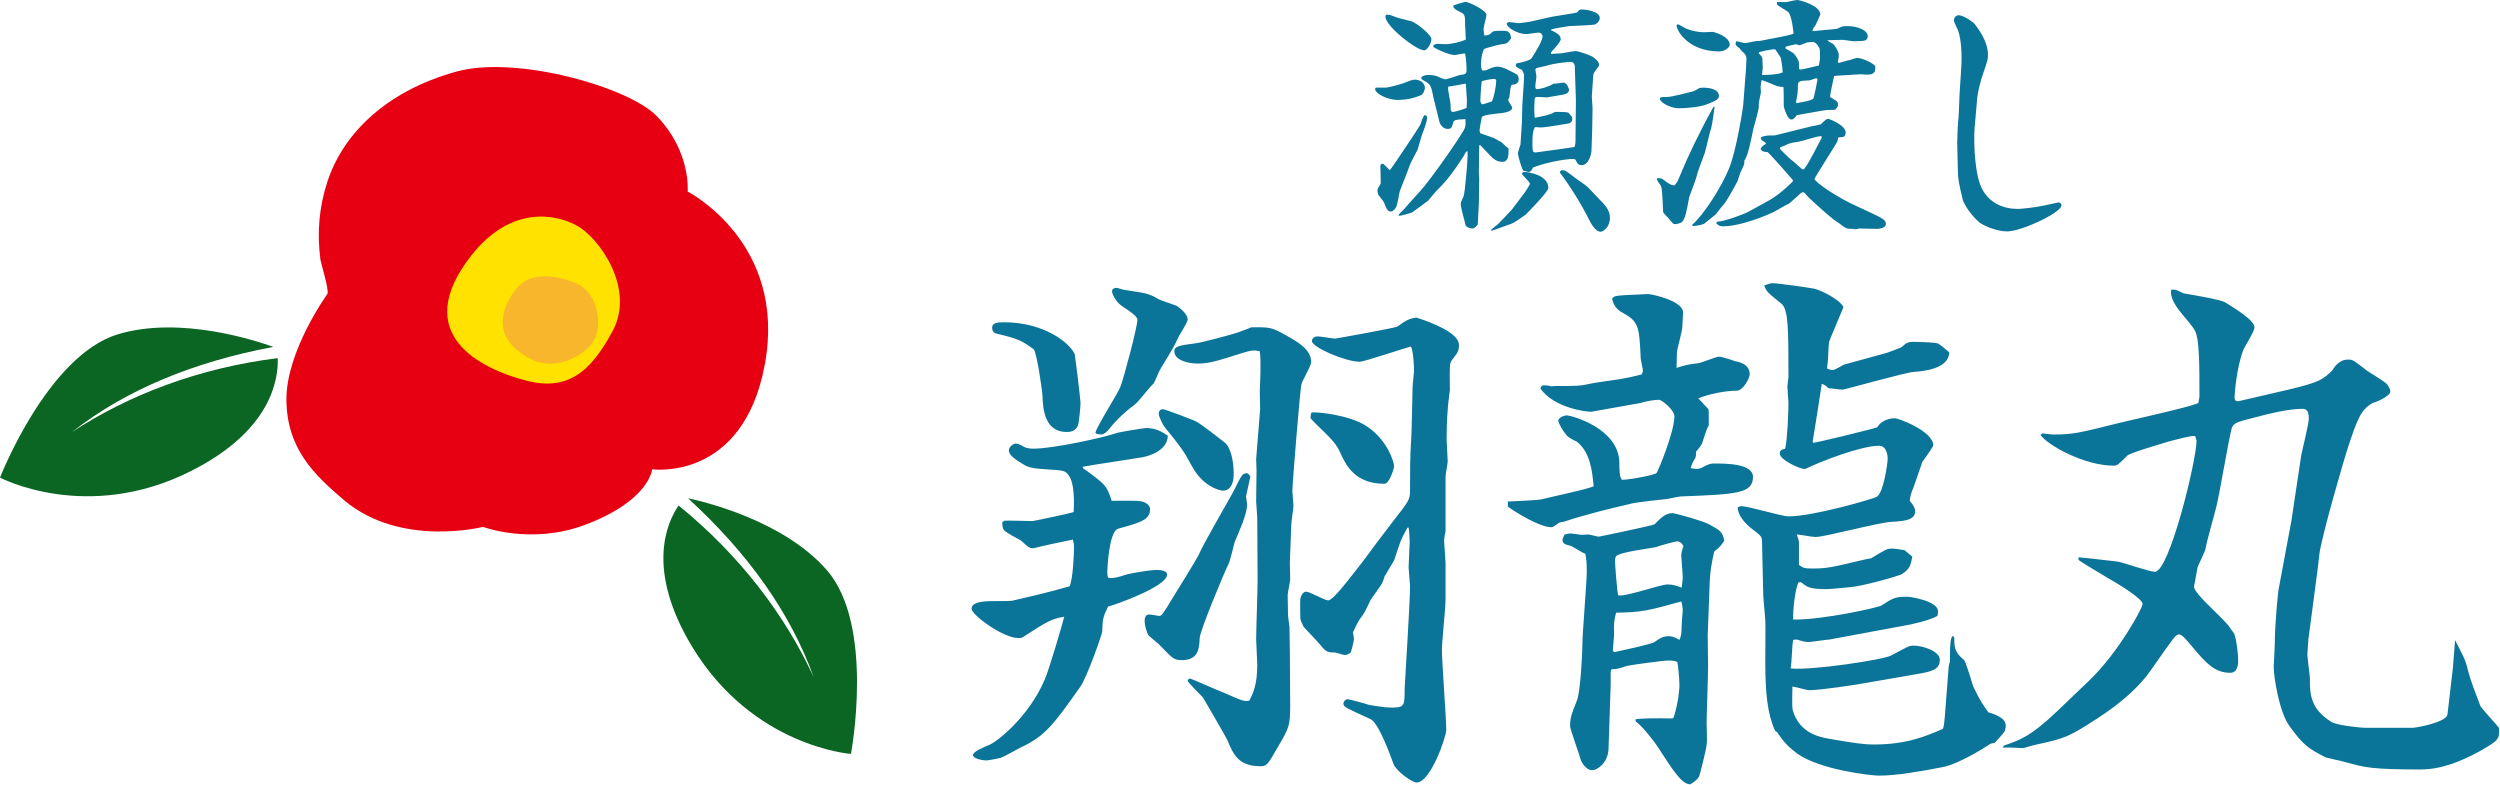 <?xml version="1.0" encoding="utf-8"?>
<!-- Generator: Adobe Illustrator 19.2.1, SVG Export Plug-In . SVG Version: 6.00 Build 0)  -->
<svg version="1.1" id="レイヤー_1" xmlns="http://www.w3.org/2000/svg" xmlns:xlink="http://www.w3.org/1999/xlink" x="0px"
	 y="0px" viewBox="0 0 690.4 216.7" style="enable-background:new 0 0 690.4 216.7;" xml:space="preserve">
<style type="text/css">
	.st0{fill:#0A6622;}
	.st1{fill:#E60012;}
	.st2{fill:#FFE200;}
	.st3{fill:#F8B62D;}
	.st4{fill:#0A7499;}
</style>
<g>
	<g>
		<path class="st0" d="M19.9,119.3c14.9-11.7,33.7-19.4,55.6-23.5c-4.5-1.6-25.6-8.7-42.9-3.5C13.1,98.2,0,131.9,0,131.9
			s24,12.7,52.7-1.8c22.3-11.2,24.2-25.4,24-31.2C55,101.6,35.6,109,19.9,119.3z"/>
	</g>
	<g>
		<path class="st0" d="M224.7,187c-6.4-17.8-18.2-34.3-34.7-49.4c4.7,1,26.4,6.2,38.3,19.8c13.4,15.3,6.7,50.8,6.7,50.8
			s-27-1.9-43.8-29.5c-12.9-21.3-7.1-34.3-3.8-39.1C204.4,153.4,216.9,170,224.7,187z"/>
	</g>
	<g>
		<path class="st1" d="M181.3,32c9.6,9.8,8.6,20.9,8.6,20.9s27.6,14.1,21.3,47.8c-6,32.4-31.1,28.9-31.1,28.9s-0.7,8.7-18.7,15.4
			c-14.9,5.5-28,0.5-28,0.5s-22.7,5.8-38.3-7.3c-8.5-7.2-15.9-14.4-16-27.8C79,97,90.4,81.2,90.4,81.2c0.6-0.8-1.7-8.3-1.9-9.4
			c-1-7.5-0.4-14.7,2-21.9c3.9-11.8,14.9-24.5,35.8-30.2C142.7,15.3,173.5,24,181.3,32z"/>
		<path class="st2" d="M130.2,70.5c10.8-13.7,23.1-11.5,29.1-8.2c6.1,3.3,16.1,17.2,10,28.9c-6.2,11.7-12.7,17-24.4,13.8
			C133.2,101.9,112.9,92.5,130.2,70.5z"/>
		<path class="st3" d="M142.2,80.2c4.9-6.9,15.5-2.7,17.4-1.7c5.7,2.8,6.6,11.1,4.6,15.2c-2,4.1-10.3,8.9-17.1,5.7
			C137.6,94.7,136.7,87.9,142.2,80.2z"/>
	</g>
</g>
<g>
	<path class="st4" d="M277,144.1l0.3-0.3c1.2-0.1,6.6,0.1,7.8,0.1c0.4,0,10.8-2.2,11.4-2.5c0.1-1.8,0.4-8.1-1.5-10.3
		c-0.9-1.2-1.5-1.2-6-1.5c-4.9-0.3-5.2-0.6-7.6-2.1c-0.9-0.6-2.8-1.8-2.8-3.1c0-1,1.2-1.9,1.9-1.9c0.4,0,0.9,0.1,2.5,1
		c0.6,0.3,1.6,0.4,2.4,0.4c5.5,0,19.5-3.1,22.6-4.2c0.9-0.4,8.1-1.5,8.5-1.5c2.7,0,4.3,1,6,2.1c0,4-5.1,5.8-7.8,6.1
		c-1.6,0.3-12.6,1.9-15.7,2.5l0.1,0.4c6,4.3,6.6,4.8,7.9,9c1.2,0,6.6-0.1,7.8,0.1c1.2,0.1,2.8,0.9,2.8,2.2c0,3-2.7,3.7-8.8,5.4
		c-2.5,0.7-3,10.6-3,12.1c0,0.4,0,1,0.3,1.5c1.2,0.1,1.8,0.1,5.2-1c1.2-0.3,6-1.2,8.2-1.2c0.4,0,2.8,0,2.8,1.3
		c0,3.3-14.8,8.5-16.3,8.8c-1.5,3.1-1.5,3.6-1.6,6.9c0,0.6-4.3,12.9-6.1,15.3c-7.3,10.3-9.6,13.6-16.6,16.8
		c-0.7,0.4-4.5,2.5-5.4,2.8c-1.3,0.3-3.4,0.7-4,0.7s-3.6-0.4-3.6-1.5c0-0.9,2.8-2.1,4.5-2.8c1.9-0.7,10.8-7.5,15.3-18
		c1.2-2.7,5.1-16,5.4-17.4c-3.7,0.7-4.5,1.2-11.2,5.5c-0.4,0.3-0.7,0.4-1.5,0.4c-4.2,0-12.9-6.4-12.9-8.1c0-2.1,4.2-2.1,6.3-2.1
		c0.7,0,4.3,0,4.9-0.1c4.3-1,9.7-2.2,15.9-4c0.9-2.1,1.2-8.7,1.2-10.8c0-0.7,0-0.7-0.3-2.1c-3.3,0.7-7.8,1.6-10.9,2.4
		c-0.9,0-1.3-0.1-3.4-2.1c-0.6-0.4-4.3-2.2-4.8-3c-0.3-0.4-0.4-0.9-0.4-2.2L277,144.1z M277.3,89c11.1,0,18.1,5.7,19.5,8.8
		c0.3,1.9,1.6,12.7,1.6,13.5s-0.4,5.4-0.7,6.1c-0.6,1.8-2.4,1.9-3.1,1.9c-6,0-6.6-6.1-6.7-9.9c-0.1-1.9-1.6-12-2.4-12.9
		c-3.3-2.5-4.6-3-10-4.3c-0.6-0.1-1.5-0.4-1.5-1.6C273.9,89,275.8,89,277.3,89z M302.5,119.5c0.6-2.2,6.3-10.9,7-12.9
		c0.9-2.5,4.6-16.2,4.6-18.3c0-1-2.2-2.4-4-3.6c-2.1-1.3-3-3.7-3-4.2c0-0.3,0.1-1,1.3-1c0.3,0,1.9,0.6,2.4,0.6
		c5.8,0.9,6.4,0.9,9.1,2.5c0.7,0.4,4.5,1.6,5.1,1.9c1.8,1.2,3,2.7,3,3.7c0,0.9-2.5,4.5-2.8,5.4c-0.7,1.5-1,2.2-4.8,8.4
		c-0.4,0.6-1.5,3.6-1.9,4c-0.9,0.7-4.2,5.1-5.1,5.7c-2.2,1.6-5.1,4.2-7.2,6.9c-1.3,1.6-2.2,1.5-3.4,1.2L302.5,119.5z M344.1,137.1
		c0.1,0.9,0.3,1.8,0.3,2.2c0,2.8-2.4,7.9-3.4,10.3c-0.3,0.9-1.3,5.5-1.8,6.3c-1.6,3.3-7.9,18.6-7.9,20.3c-0.1,2.8-0.3,6.1-4.9,6.1
		c-2.2,0-2.5-0.4-6-4c-0.4-0.6-3.1-2.5-3.4-3.1c-0.4-1-0.9-2.4-0.9-3.7c0-1,0.3-1.8,1.3-1.8c0.6,0,1.9,0.3,2.7,0.4
		c0.7,0,1-0.4,4-5.4c0.6-0.9,6.3-10.2,6.9-11.4c1.2-3,8.7-15.7,10-18.3c1.9-3.9,2.2-4.3,3.3-4.3c0.4,0,0.6,0.3,1,0.9L344.1,137.1z
		 M321.2,113c0.4,0,8.5,3,9.1,3.4c0.3,0.1,2.2,1.3,7.9,5.8c1.9,1.5,2.5,5.8,2.5,8.7c0,2.1-0.6,4.6-3,4.6c-0.7,0-5.4-1-8.5-6.7
		c-2.5-4.6-3-5.2-7.6-10.9c-0.3-0.3-1.6-2.8-1.6-3.6C320,113.9,320.1,113,321.2,113z M356.3,194.7c0,5.7-0.3,6.3-3.3,11.4
		c-2.8,4.9-3.1,5.5-4.8,5.5c-6.1,0-7.5-3-9.3-7.3c-0.3-0.7-5.8-10.2-6.7-11.7c-0.7-0.7-4.2-4.2-4.2-4.6s0.4-0.6,0.7-0.6
		s7.6,3.3,8.8,3.7c5.5,2.4,6.1,2.7,7.5,2.4c1-1.9,2.2-4.3,2.2-9.9c0-1-0.3-6.6-0.3-7c0-2.5,0.4-13.9,0.4-16.3l-0.1-17.4
		c0-0.7-0.3-3.7-0.3-4.3c0-1.3,0.1-7.8,0.1-8.7c0-0.4-0.1-2.7-0.1-3.1L348,113c0-0.7-0.1-4.2-0.1-4.9c0.1-2.1,0.4-8.7,0-11.1
		c-1.5-0.3-2.1-0.4-5.2,0.6c-6.9,2.2-8.8,2.8-12.1,2.8c-1.9,0-6.3-0.7-6.3-3.4c0-1.3,1.3-1.6,5.2-2.1c1.9-0.1,10.5-2.5,12.1-3
		c0.7-0.3,3.4-1.2,3.9-1.5c5.4-0.1,5.7,0,10,2.4c2.8,1.6,6.6,3.7,6.6,7.2c0,1-2.5,5.2-2.7,6.1c-0.4,1.8-2.5,27.5-2.5,29.5
		c0,0.4,0.3,3.6,0.3,4.2c0,0.6-0.6,4.3-0.6,5.1c-0.1,2.4-0.3,7.6-0.4,10.5c0,0.7,0.1,3.9,0.1,4.6c0,0.6-0.7,3.7-0.7,4.3
		c0,0.9,0.1,4.8,0.1,5.5c0,0.6,0.4,3,0.4,3.4c0,0.4,0.1,5.4,0.1,6.3L356.3,194.7z M399.9,111.8c-0.4,4.5-0.4,8.4-0.4,9.6
		c0,1,0.3,5.1,0.3,6c0,0.6-0.6,3.6-0.6,4.2v15.3c-0.2,0.4-0.4,2.1-0.4,2.5c0,0.3,0.4,5.4,0.4,6v10.3c0,2.2-1,11.7-1,13.6
		c0,3.6,1.2,19.2,1.2,22.3c0,1.8-4.3,14.5-8.2,14.5c-1.3,0-5.8-3.3-6.4-5.2c-0.7-1.9-4-11.2-6.3-12.3c-6.7-3.1-7.5-3.3-7.5-4.3
		c0-0.4,0.4-1.2,1.2-1.2c0.4,0,5.2,1.3,6,1.6c0.6,0.1,4.5,0.7,5.4,0.7c4.3,0.1,4.3-0.3,4.3-5.1c0-0.9,1.5-23.8,1.5-28.4
		c0-0.7-0.4-4.5-0.4-5.2c0-1,0.3-6,0.3-7c0-0.6-0.1-3.1-0.3-4h-0.3c-1.9,3.3-2.2,4.5-3.6,8.8c-0.3,0.7-2.4,4-2.7,4.6
		c-0.1,0.3-0.4,1.3-0.7,1.9c-0.4,0.9-3.1,4.3-3.4,5.1c-1.3,2.7-1.5,3.3-2.8,4.9c-0.4,0.7-0.9,1.5-1.9,3.7c0.1,0.3,0.3,1.2,0.3,1.8
		s-0.7,3.3-0.9,3.7c-0.4,0.3-1,0.7-1.6,0.7c-0.4,0-2.4-0.7-2.7-0.7c-1.9,0-2.5-0.1-3.9-1.9c-0.7-0.9-4.2-4.5-4.8-5.2
		c-0.4-0.9-0.9-1.9-0.9-2.2c0-0.9-0.1-4.9,0-5.4c0.1-0.9,0.7-2.1,1.6-2.1c1,0,5.1,2.4,6.1,2.4c1.3,0,5.4-5.4,9.6-10.8
		c1.3-1.8,7-9.4,8.2-10.9c4.3-5.5,4.8-6.1,4.8-8.5c0-4.6,0-10.5,0.3-13.9c0.2-2.4,0.3-12.7,0.4-14.8c0-0.7,0.4-3.9,0.4-4.5
		c0-1.2-0.2-5.8-0.9-6.7c-1.3,0.3-12.9,4.2-14.1,4.2c-3.9,0-13.2-4-13.2-5.7c0-0.4,0.3-1.3,1.6-1.3c0.7,0,4.2,0.6,4.8,0.6
		c0.3,0,15.9-2.8,17.2-3.3c2.5-1.9,3.4-2.2,5.2-2.5c3.9,1.2,11.8,4.2,11.8,7.5c0,1.8-0.3,2.1-1.9,4.2c-0.7,0.9-0.7,1.6-0.6,8.2
		L399.9,111.8z M377.4,117.7c5.7,3.7,7.6,9.9,7.6,11.1c0,0.3-1.2,4.8-2.7,4.8c-8.1,0-10.6-5.2-12-8.2c-0.9-2.1-1.8-3.4-4.8-6.3
		c-0.3-0.3-3.6-3.4-3.6-3.7c0-0.4,0.1-1,0.3-1.5C363.7,113.7,372.8,114.6,377.4,117.7z"/>
	<path class="st4" d="M416.4,138.5c1.5-0.1,7.9-0.3,9.3-0.6c2.2-0.6,12.4-2.7,14.4-3.6c-0.4-4.5-1-9.4-4.6-12.3
		c-0.6-0.3-2.1-1-2.7-1.6c-1.3-1.5-2.1-3-2.5-4.2c0.3-1.2,2.1-1.5,2.4-1.5c1,0,14.2,3.4,14.5,12.9c0,2.7,0.1,3,0.3,4.2l0.4,0.7
		c2.1,0,9.1-1.3,9.6-1.9c0.6-1,4.9-11.4,4.9-15.6c0-1.9-3.6-4.6-4.2-4.6c-1.3,0-3.7,0.4-5.2,0.9l-13.5,2.4c-1.2,0.1-10.3-1-14.1-6.4
		c0.1-0.4,0.3-0.9,0.9-0.9c0.3,0,1.3,0,2.1,0.3c0.6-0.1,0.9-0.1,1.5-0.1c5.8,0,6.4,0,9.6-0.7c1.3-0.3,6.9-1,7.9-1.2
		c1.8-0.3,3.6-0.7,6-1.3c0.1-0.4,0.3-0.7,0.3-1c0-0.6-0.6-3-0.6-3.4c-0.4-9.1-0.6-10.2-5.1-12.7c-1.2-0.6-2.5-1.9-2.8-3.9
		c0.7-0.7,1-0.7,3.6-0.9c1,0,5.8-0.3,6.3-0.3c0.9,0,9.7,1.8,9.7,5.1c0,0.3-0.2,3.3-0.2,3.9c0,1-1.3,5.8-1.5,6.9
		c0,0.4-0.1,3.7-0.1,4.5c2.1-0.7,3.3-1,6-1.3c0.9-0.1,4.9-1.8,5.7-1.8s3.6,0.9,4.3,1.2c1.5,0.3,4.2,0.9,4.2,3.7c0,1-1.8,4.5-3.6,4.5
		c-3.4,0-7.9,1-10.6,2.1l2.8,3c0.1,0.4,0.1,1,0.1,4.5c-0.6,0.7-1.6,4.3-1.9,5.1c-0.3,0.4-0.6,1-1.6,2.1c0,0.4,0,1.5-0.3,1.9
		c-0.9,1.5-1,1.9-1.2,2.7c0.9,0.1,1.9,0.4,3-0.1c2.1-1.2,2.7-1.2,3.6-1.2c3.1,0,10.6,0,10.6,3.7c0,4.6-4.5,4.8-20,5.4
		c-0.4,0-3.1,0.6-3.7,0.7c-1.3,0.1-8.2,0.9-9.6,1.2c-6.3,1.5-12.7,3-19,5.1c-0.4,0-0.9,0.1-1.3,0.3c-1,0.7-1.6,1.2-2.1,1.2
		c-3.1,0-9.7-4-12-5.7L416.4,138.5z M471.6,175.4c0,1.3,0.1,7.6,0.1,8.8c0,2.5-0.4,13.3-0.4,15.4c0,0.7,0.2,5.4,0,6.1
		c-0.1,1.2-1.9,8.5-2.1,8.8c-0.6,0.9-1.2,1.3-2.4,2.1c-2.4,0-4.8-3.9-9.1-10.5c-0.6-0.9-4-5.5-6-6.9v-0.6c2.2-0.2,4.5-0.3,10.2-0.2
		l0.3-0.3c1.3-3.9,1.6-8.1,1.6-8.7c0-1.3-0.3-5.5-0.6-6.6c-0.7-0.3-1.3-0.4-2.4-0.4c-1.6,0-10.9,1.3-11.5,1.5
		c-2.7,0.9-3,0.9-4.2,0.9c-0.3,0.3-0.3,0.7-0.3,1.2v3.3l-0.6,17.7c-0.2,3.7-3.1,5.7-4.5,5.7c-1.8,0-3-2.4-3.1-2.7
		c-0.4-1.5-3-8.7-3-9.4c0-2.5,0.4-3.4,1.9-7.2c0.9-2.1,1.5-12.7,1.5-15.6c0-3.1,1.2-16.9,1.2-19.8c0-2.5-0.1-3.6-0.4-5.1
		c-0.7-0.1-3.6-2.1-4.2-2.2c-1-0.3-2.1-0.4-2.1-1.6c0-0.4,0.3-0.9,0.6-1.5c0.4-0.1,1.2-0.3,1.6-0.3c0.4,0,2.8,0.4,3.1,0.4
		s1.6-0.1,1.9-0.1c0.3,0,2.4,0.6,2.8,0.6c0.3,0,15-3.1,15.4-3.4c1.8-1.8,3-3.1,5.1-3.1c1.6,0.3,8.4,2.2,10,3.1
		c3.3,1.8,3.6,2.1,4.2,4.5c-1,1.5-1.3,1.8-2.8,3c-0.7,3.1-1.2,5.5-1.3,10L471.6,175.4z M456.9,177.3c1.5-1,2.2-1.6,3.9-1.6
		c0.6,0,1.3,0,3,1c0.4-1,0.6-1.5,0.6-3.9c0-0.7,0.3-3.7,0.3-4.3c0-0.6-0.2-1.9-0.4-2.4c-9,2.5-10.9,3-18,3.1c-0.3,1.2-0.6,2.5-0.6,4
		c0,0.4,0.1,2.4,0,2.7c0,0.6-0.3,3.1-0.3,3.6c0,0.3,0.2,0.4,0.4,0.6C447.5,179.7,456.2,177.9,456.9,177.3z M460.5,161.4
		c1.5,0,2.7,0.4,3.9,0.9c0.1-1,0.3-1.8,0.3-3c0-0.9-0.4-5.4-0.4-5.8c0-0.4,0-1,0.6-2.7c-0.4-0.7-0.9-1.3-1.8-1.3
		c-0.4,0-5.2,1.3-5.8,1.6c-1.3,0.3-9.6,1.3-10.9,2.4c-0.3,0.3-0.4,0.9-0.4,1.3c0,1,0.6,9,0.9,9.6
		C448.8,164.9,458.5,161.4,460.5,161.4z M521.2,97.4c0.9-0.3,3.1-1.2,3.9-1.5c1.3-1.2,1.8-1.5,3.3-1.5c0.9,0,5.2,0.1,6.6,0.4
		c0.6,0.1,2.8,2.1,3.3,2.5c-0.1,4.6-7.2,5.2-9.7,5.4c-2.4,0.1-19,4.9-19.8,4.9c-0.6,0-3.3-0.4-3.9-0.4c-0.6-0.7-1-0.9-1.8-1.2
		c-0.1,0.9-2.2,14.2-2.5,15.9l0.1,0.4c1.2-0.1,16.8-3.9,17.7-4.3c1.5-2.4,4.3-2.5,4.9-2.5c1,0,10.6,3.6,10.6,7.5
		c0,0.3-2.5,3.9-3,4.5c-0.6,1.8-2.1,6.1-2.5,7.2c-0.6,1.3-0.9,2.5-1,3.6c1,1.2,1.5,2.1,1.5,2.8c0,2.4-2.5,2.8-6.4,3
		c-3.4,0.1-18.6,4.2-21.1,4.2c-0.9,0-4.5-0.7-5.2-0.7c0.1,0.4,0.6,1.5,0.6,2.1v6.3c1.2,0.9,1.6,1,3.9,1c3.7,0,5.5-0.4,12.6-2.1
		c0.6-0.1,2.8-0.7,3.4-0.7c4-2.4,4.3-2.7,5.8-2.7c1.2,0,2.2,0.3,3.4,0.4l2.2,1.8c-0.4,2.4-0.7,3.4-2.8,4.8
		c-0.9,0.6-10.8,3.3-13.9,3.6c-1,0.1-6,0.6-7,0.6c-4.9,0-5.5-0.7-7-1.9h-0.7c-1,1.9-1.6,7.8-1.5,10.3c8.4,0.1,23.8-3.4,24.4-3.9
		c3.4-2.2,3.9-2.4,7.2-2.4c0.9,0,8.4,1.2,8.4,4c0,0.4,0,0.9-0.2,1.3c-1,0.6-3.6,1.6-8.2,2.5l-21.5,4c-0.6,0-5.2,0.7-5.7,0.7
		c-0.9,0-1.6-0.1-3.4-0.7l-1,0.1c-0.3,1.2-0.4,6.7-0.7,7.9c5.7,0.6,25.7-2.4,27.8-3.6c4.5-2.4,4.9-2.7,6.1-2.7
		c2.8,0,7.3,1.6,7.3,3.9c0,2.8-2.4,3.3-6.6,4l-14.4,2.5c-2.2,0.4-11.8,1.9-15.1,1.9c-0.7,0-4-1-4.6-1c0,1-0.2,5.7,0.1,6.6
		c1.9,6.3,7.3,7.3,9.9,7.8c6.9,1.2,9.6,1.6,12.6,1.6c9.1,0,14.5-2.4,18.9-4.3c0.4-0.7,0.4-1.8,0.6-3.6l1-13c0-0.3,0.1-1.3,0.4-1.9
		c0-3.9,0-7,0.9-7.2l0.3,0.6c-0.1,3.4,0.7,4.3,2.7,6.1c0.6,0.7,2.1,6.1,2.5,7.2c1.8,3.9,3.1,5.7,4.2,7.2c1.9,0.6,4.8,1.6,4.8,3.6
		c0,0.7-0.1,1.5-0.6,2.1c-0.3,0.4-2.1,2.4-2.4,2.7l-1.2,0.3c-6.1,4-11.1,6.1-13,6.4c-6.1,1.2-12.9,2.4-17.8,2.4
		c-2.2,0-16.3-1.6-22.6-6.1c-2.5-1.9-3.6-3.1-5.2-5.4c-0.1-0.3-0.4-0.6-0.9-0.9c-2.1-4.6-2.7-10.5-2.7-18.9c0-1.8,0.1-10.3,0-11.8
		c-0.4-5.2-0.6-5.8-0.6-8.4l-0.3-13.2c0-1.3-0.3-1.6-3.1-3.7c-1.5-1.2-3.7-3.6-3.6-5.7c0.3-0.1,0.6-0.3,1-0.3c2.1,0,11.1,2.8,13,2.8
		c6.9,0,23.3-4.8,24.4-5.4c1.9-1.2,3-9.4,3-10.5c0-1.2-0.4-3.6-2.4-3.6c-4.8,0-15.9,4.2-20.1,6.3c-0.1,0-0.4,0.1-0.6,0.1
		c-1,0-6.7-2.4-6.7-4.3c0-0.7,0.3-1,1.5-1.3c0.6-2.5,0.9-10,0.9-12.7c0-0.4-0.3-4-0.3-4.5c0-0.4,0.3-2.2,0.3-2.5
		c0-13,0-18.7-1.9-20.3c-3.7-3-4.2-3.3-4.8-5.1c0.6-0.1,1.6-0.6,2.2-0.6c1.5,0,9.9,1.2,11.5,1.5c1.6,0.3,7,2.8,8.2,5.1
		c-0.7,1.8-4,9.4-4,9.7c-0.2,1.8-0.2,4.6-0.4,6c-0.1,0.3-0.1,0.7-0.1,1.3c0.3,0.1,1,0.4,1.5,0.4c0.6,0,2.7-1.3,3.1-1.5L521.2,97.4z"
		/>
	<path class="st4" d="M553.4,205.9c4.6-1.6,7.3-2.5,14.5-9.3l9.1-8.7c8.1-7.8,14.7-20,14.7-21.1c0-1.5-7-5.7-9.3-7
		c-1.2-0.7-8.1-4.8-8.4-5.2v-0.7c0.4,0,9.4,1,10.9,1.2c1.6,0.3,8.7,2.8,10.2,2.8c4,0,11.5-30.8,11.5-36.2c0-0.3-0.4-1.2-0.4-1.3
		c-1.5-0.1-5.1,1-7.6,1.6c-1.8,0.6-10.6,3.1-11.2,3.9c-2.4,2.4-2.7,2.7-3.7,2.7c-7.9,0-18.1-5.5-20.2-8.5c0.4-0.4,0.6-0.4,0.7-0.4
		c0.4,0,2.2,0.3,2.7,0.3c5.4,0,7.2-0.4,17.5-3c3.6-0.9,20.5-4.6,22.7-5.7c0-0.3,0.3-1.3,0.3-1.9c0-8.5,0-15.6-1.2-18
		c-1.8-3.3-7.3-7.5-6.6-11.4c1.2-0.1,1.3,0,3.4,1c0.3,0.1,10,1.6,11.5,2.5c2.4,1.5,8.1,4.9,8.1,6.9c0,1.2-2.8,5.4-3.1,6.3
		c-1.9,4.9-2.4,12.4-2.4,12.9s0,1.2,0.9,1.2c0.1,0,0.3,0,1.9-0.4l12.1-2.8c8.7-2.1,9.3-2.7,12-5.2c0.6-0.9,1.8-3.1,4.5-3.1
		c1.3,0,1.6,0.3,5.2,3.1c0.9,0.6,4.9,3,5.5,3.7c0.3,0.4,0.9,1.2,0.9,2.1c0,1-3.3,2.7-4.9,3.1c-3.3,1.9-4.2,4.5-6.9,12.6
		c-0.9,2.7-7.3,24.7-7.8,29.3c-0.2,2.7-3,23-3,23.2c0,0.7-0.3,3.6-0.3,4.3c0,1,0.7,5.8,0.7,6.6c0,4.2,0,8.4,6,12.1
		c1.5,0.9,7.8,1.6,9.6,1.6h12.7c1,0,9.4-1.5,9.7-3.7l1.5-12.9l0.6-7.6c2.2,4.3,2.8,5.1,3.6,8.5c0.6,2.4,2.1,6.3,3.4,9.7
		c0.6,1,4.5,5.1,5.1,6c0.3,3.3-0.4,3.6-5.2,6.4c-5.1,2.8-10.6,5.1-16.5,5.1c-13.5,0-15.4-0.6-20.2-1.9c-0.9-0.3-5.2-1.2-6.1-1.5
		c-4.6-2.4-6-3.3-9.7-8.4c-3-3.9-4.5-13.9-4.5-16.6c0-0.3,0.3-4.9,0.3-6c0-5.8,0.9-14.2,1-15c0.6-3.1,3.1-16.6,3.6-19.3l2.7-18
		c0.3-1.6,2.1-8.7,2.1-10.2c0-2.2-0.7-2.7-1.8-2.7c-3.7,0-9.1,1.3-13.2,2.4c-5.2,1.3-5.8,1.6-6.3,3c-0.9,3.4-3.4,18.4-4.2,21.5
		c-0.4,1.8-2.8,10-3,11.7c-0.1,0.7-1.9,4.3-2.2,5.1c0,0.3-1,5.1-1,5.4c0,2.2,9.3,9.6,10.2,11.8c0.1,0.1,1,1.2,1,1.5
		c0.6,1.8,1,5.4,1,7.2c0,1.5-0.4,3.3-2.2,3.3c-4.3,0-6.7-2.7-10.5-7.2c-1.5-1.8-2.8-3.4-3.6-3.4c-1,0-1.3,0.6-7.9,10
		c-3,4.3-7.9,8.8-14.7,13.2c-7.9,5.1-8.8,5.5-17.2,7.3c-0.6,0.1-3,0.9-3.4,0.9c-0.9,0-4.6-0.3-5.5-0.1L553.4,205.9z"/>
</g>
<g>
	<path class="st4" d="M380,24.2c2.7,0,3.1,0,3.4-0.1c0.6-0.1,3.3-0.8,3.8-1c0.5-0.1,2.4-1,2.9-1c0.1-0.1,0.4-0.1,0.6-0.1
		c1.5,0,2.8,0.9,2.8,2.3c0,0.5-0.5,1.8-1.1,2c-1.5,0.6-3.5,1.3-6.6,1.3c-2.3,0-5.8-1.6-6-2.8C379.7,24.6,379.8,24.2,380,24.2z
		 M392.2,34.5c0.2-0.4,0.8-2.7,1.3-2.7c0.1,0,0.6,0.1,0.6,0.7c0,1.1-0.9,3.4-1.4,4.7c-0.2,0.5-1,3.5-1.2,4.1c-0.3,0.7-2,3.7-2.2,4.4
		c-0.7,2-2,5.1-2.7,7c-0.2,0.6-0.7,3.9-1,4.4c-0.2,0.4-0.8,1.3-1.5,1.3c-0.8,0-1.1-0.4-1.9-2.5c-0.1-0.3-1.3-1.7-1.5-2
		c-0.3-0.6-0.3-1.2-0.3-1.4c0-0.4,0.2-0.6,0.8-1.6c0.1-0.1,0.1-0.6,0.1-0.8c0-0.7-0.1-3.7-0.1-4.3c0-0.4,0.4-0.6,0.6-0.6
		c0.4,0,1.7,1.6,2,1.8C384.2,46.7,392,35,392.2,34.5z M385.4,4.7c0.6,0.3,3.9,1,4.5,1.2c1.8,0.8,5.4,3.8,5.4,4.9s-1.1,3.1-2,3.1
		c-2.2,0-10.7-6.7-10.7-9.3c0-0.2,0.1-0.4,0.2-0.5C383.4,4,383.7,4,385.4,4.7z M395.8,26.7c-0.6-3.4-0.9-3.5-3-4.7
		c-0.3-0.1-0.3-0.5-0.3-0.7c0.6-0.4,1-0.6,2.2-0.6c0.5,0,1.5,0.1,2.3,0.4c0.7,0.4,1.9,0.8,2.1,0.8c0.7,0,3.6-1.1,4.1-1.2
		c1.5-0.1,1.8-0.4,1.8-1.3c0-1.4-0.1-3.2-0.4-4.6c-0.5-0.1-2.5,0.4-2.9,0.4c-1.6,0-5.3-1.8-5.5-2c-0.4-0.1-0.4-0.4-0.3-0.8
		c0.6-0.2,0.8-0.3,1.2-0.3c0.3,0,1.7,0.1,2,0.1c1.6,0,4.4-0.6,5.7-1.3c0-0.6-0.2-3.8-0.2-3.9c0-2.5,0-3.1-1.2-3.6
		c-1.9-0.9-2-1.3-2.1-1.8c0.4-0.3,3.2-1.1,3.4-1.1c0.8,0,5.8,2.3,5.8,3.6c0,0.6-0.8,3.3-0.8,3.9c0,0.6,0.1,1.2,0.2,1.8
		c0.6,0,1.4-0.1,1.8-0.6c0.7-0.7,0.9-0.7,3.2-0.7c1.3,0,2.2,0,2.4,2.1c-1,1.3-1.1,1.5-2.6,1.6c-0.3,0-4.5,1.1-4.8,1.3
		c-0.4,0.4-0.9,2.4-0.9,4c0,0.6,0,2,0.6,2c0.8,0,1.3-0.3,2.4-0.8c0.6-0.2,1.3-0.3,1.5-0.3c1.5,0,3.4,1.1,5.1,2
		c0.4,0.2,0.8,0.5,0.8,1.6c0,1.1-1.1,1.4-1.9,1.4c-0.4,0.6-0.4,1-0.7,3.6c-0.1,0.1-0.3,0.4-0.3,0.6c0,0.4,1.1,1.8,1.1,2.1
		c0,1.3-2.7,1.5-3.6,1.6c-0.8,0.1-4.6,0.4-4.8,1.1c-0.1,0.3-0.6,3.2-0.6,3.6c0,0.1,0,0.3,0.2,0.8c0.6,0.2,3.2,1.1,3.7,1.3
		c2,1.1,2.3,1.2,2.5,1.5c0.8,0.8,0.9,0.9,1.5,1.3c0.1,0.1,0.1,0.5,0.1,0.6c0,2.1-0.3,3.2-1.8,3.2c-0.9,0-1.8-0.4-2.5-1
		c-0.2-0.1-3.2-3.3-3.5-3.6h-0.3l-0.1,7.4c0,0.3,0.1,1.4,0.1,1.7l-0.1,6.9l-0.3,5.9c-0.1,0.1-0.8,1.1-1.5,1.1
		c-0.7,0-1.3-0.3-1.8-0.7c-0.4-1.6-1.4-5.1-1.4-6c0-0.5,0.1-0.8,0.8-2.2c0.1-0.4,0.1-0.6,0.3-1.8l0.4-3.9c0.1-0.6,0.4-4.8,0.4-5.7
		c0-0.4,0-0.5-0.1-1.1c-0.3,0.1-0.7,0.7-0.8,1.1c-3.9,6.1-5.7,7.9-7.8,10c-0.4,0.4-1.9,2.3-2.2,2.6c-0.5,0.4-3.6,2.7-4.5,3.3
		c-0.8,0.3-3.2,0.9-3.3,0.9s-0.2-0.1-0.4-0.1c0-0.4,1.4-1.5,1.6-1.8c0.8-1,4.8-5.3,5.5-6.2c1.5-1.8,7.1-9.4,10.1-14.2
		c1.3-2,1.4-2.2,1.3-4.4c-3.2,0.1-3.2,0.4-3.4,1c-0.4,1.3-0.4,1.7-1.6,1.7c-1.1,0-2-1.1-2.2-2L395.8,26.7z M404.7,23.1
		c-0.6,0.1-4.1,0.8-4.7,0.8c-0.1,0.3-0.1,0.4-0.1,0.6c0,0.7,0.7,3.8,0.7,4.4c0,1.8,0,2,0.8,2c0.3,0,3.1-0.8,3.6-1.1
		c0.1-0.9,0.1-1.5,0.1-2.2c0-0.5-0.3-4.3-0.3-4.5L404.7,23.1z M413.2,22.4c0-0.6-0.4-0.6-0.8-0.6c-0.3,0-3,0.4-3.2,0.7
		c-0.1,0.2-0.4,4.8-0.4,5.2c0,0.4,0.2,1.1,0.6,1.1c0.4,0,2.2-0.7,2.6-0.8C412.7,26.7,413.2,23.2,413.2,22.4z M421.2,53
		c0.1-0.2,1.3-2,1.3-2.2c0-0.6-2.2-2.5-2.2-2.8c0-0.1,0.1-0.3,0.4-0.5c1.2-0.1,6.9,0.8,6.9,4.4c0,1.1-6.2,7.3-6.3,7.4
		c-0.6,0.4-3.1,2.2-3.7,2.4c-0.3,0.1-5.4,2-5.6,2c-0.1,0-0.1,0-0.3-0.1c0.3-0.4,1.7-1.5,2-1.7c0.9-1,3.4-3.5,3.8-4L421.2,53z
		 M428.5,8.4c1.8,0.9,2.5,1.4,2.5,2.5c0,0.5-1.2,1.9-1.9,2.7c-0.6,0.6-0.8,0.7-0.8,1.3c0.5,0,2.6-0.2,3.1-0.2
		c0.6-0.1,3.3-0.6,3.8-0.6c0.4,0,3.1,0.8,4.5,1.5c0.6,0.4,1.9,1.3,1.9,2.3c0,0.2-0.1,0.5-0.4,0.8c-0.8,1-1.1,1.5-1.2,2l-0.4,5.9
		l0.2,3.4l-0.1,5.8l-0.2,5.9c-0.1,1.1-0.8,3.9-2.7,3.9c-0.8,0-1-0.1-1.8-1.6c-0.2-0.1-0.4-0.1-0.6-0.1c-2.5,0-8.3,1.2-11.1,2.4
		c-0.1,0.4-0.5,1.2-1.2,1.2c-0.2,0-1.3-0.4-1.5-0.4c-0.4-0.8-1.4-3.9-1.4-4.8c0-0.4,0.6-2,0.7-2.4l0.4-6.2l0.1-4.7l0.4-6l0.1-2.2
		c0-0.4-0.4-1.2-0.6-1.5c-1.1-0.5-1.7-0.8-1.7-1.2c0-0.2,0.1-0.5,0.2-0.6c0.9-0.1,3.9-0.8,4.2-1.5c1.3-2,3-4.8,3-6
		c0-0.4-0.4-1-1.1-1c-0.5,0-2.8,0.4-3.4,0.4c-2.7,0-5.4-2-5.4-2.8c0-0.4,0.6-0.5,0.8-0.5c0.4,0,2.1,0.3,2.3,0.3
		c0.6,0,2.7-0.3,3.3-0.4l5.7-1.3c0.8-0.2,7.2-1.1,7.4-1.3c0.4-0.6,0.6-0.8,1.2-0.8c0.7,0,5,0.4,5,2.4c0,0.9-1.1,1.8-1.5,1.8
		c-0.3,0.1-6.4,0.4-6.9,0.4c-0.8,0.1-4.2,0.6-5.1,1V8.4z M434.9,18.5c0-0.4-0.1-1.4-1.1-1.4c-0.8,0-4.4,0.3-6.9,1.1
		c-0.4,0.1-2.2,0.5-2.6,0.6c-0.1,0.1-0.3,0.3-0.3,0.5s0.3,1.4,0.3,1.7c0,0.6-0.3,2.2-0.3,2.8c0,0.2,0,0.5,0.2,0.8
		c1.1,0.1,3.9-0.8,4.8-1.5c0.4,0.1,2.3-0.3,2.7-0.3c1.1,0,1.6,1.8,1.6,2c0,0.7-0.7,1.2-1.5,1.3c-0.7,0.1-4.4,0.8-4.6,0.8
		c-0.5,0-2.7-0.2-3.1-0.1c-0.1,0.1-0.3,0.4-0.3,0.7c0,0.4-0.1,2-0.1,2.4s0,0.7,0.1,2.5l0.1,0.1c0.7-0.1,4.5-0.8,5.3-1.5
		c0.2-0.1,0.4-0.1,0.6-0.1c0.8,0,2.7,0,3.3,0.2c1,1.1,1.1,1.2,1.1,1.7c0,0.9-0.6,1.2-1,1.3c-0.6,0.1-6.4,1.1-7.7,1.1
		c-0.3,0-1.2-0.1-1.6-0.1c-0.4,0.8-0.7,1.3-0.7,3.9c0,2.8,0,3.1,0.9,3.1c0.2,0,10.2-1.4,10.7-1.5c0.3-0.8,0.3-1.1,0.3-3.2
		c0-1.5,0.1-8.4,0.1-9.8L434.9,18.5z M431.5,47c0.7,0,1,0.2,3.6,2.2c0.5,0.4,2.9,2,3.3,2.4c0.3,0.3,3.6,3.8,4.3,4.5
		c1.8,1.9,1.9,3.3,1.9,4.1c0,2.5-1.9,3.8-2.5,3.8c-1.7,0-2.9-2.7-3.3-3.4c-1.8-3.7-5.1-9.1-8-12.9C430.7,47.5,430.9,47,431.5,47z"/>
	<path class="st4" d="M473.5,29.5c-0.1,0.6-0.6,4.7-0.9,5.7c-0.4,1.1-1.6,6.5-1.8,7c-0.2,0.6-2,5.3-2.2,6.2c-0.1,0.8-1.5,4.4-2.1,6
		c-0.8,4.4-1.1,5.8-1.9,6.8c-0.4,0.5-1.7,0.7-2,0.7c-0.5,0-0.6-0.1-1.7-1.5c-0.3-0.3-1.5-1.5-1.6-1.8c-0.1-0.1-0.1-6.1-0.6-7.2
		c-0.1-0.3-1.1-1.5-1.1-1.8c0-0.1,0-0.1,0.1-0.4c0.5,0,1.1,0,1.5,0.3c2,1.5,2.2,1.6,3.2,1.7c0.8-0.8,0.9-1.1,1.8-3.3
		c1.8-4.4,5.2-11.6,9-18.4H473.5z M459.1,26.8c2.1,0,2.2,0,8.6-1.6c0.1,0,1.5-0.8,1.6-0.9c0.1,0,0.5-0.1,1-0.1s4.4,0,4.4,2.3
		c0,1-1.1,1.4-3.3,2.3c-2,0.8-5.9,1.1-7.9,1.1c-2,0-5.4-1.6-5.1-2.9C458.5,27,458.9,26.8,459.1,26.8z M463.4,6.7
		c0.4,0.1,2.1,1.2,2.5,1.3c1.1,0.4,2.7,0.9,4.8,0.9c0.2,0,2.2-0.1,2.2-0.1c0.4,0,4.8,1.2,4.8,3.6c0,0.6-1.3,1.8-2.9,1.8
		c-8.7,0-11.9-5.9-11.8-7.3L463.4,6.7z M482.2,18.7c0-0.4,0.1-2,0.1-2.4c0-1.1-0.5-1.5-1.3-2.2c-0.2-0.2-0.5-0.6-0.6-0.8
		c-0.6-0.3-1.1-0.8-1.1-1.3c0-0.2,0.2-0.6,0.2-0.6c0.4,0,2,0.5,2.4,0.5c0.6,0,2.9-0.6,3.5-0.6h0.6l6.2-1.2c0.4-0.1,2.1-0.4,3.1-0.8
		c0-0.3-0.5-5.3-1.5-6c-0.4-0.4-2.7-1.6-3-2c-0.1-0.1-0.1-0.6-0.1-0.7c0.4-0.1,2,0,2.4,0c0.3,0,2.7-0.6,3.2-0.6c0.7,0,6.4,1.5,6.4,4
		c0,0.1-1.3,3-1.4,3.1c-0.7,0.9-0.8,1-0.7,1.5l6.4-0.6c0.3,0,0.4-0.1,1.3-0.5c0.6-0.3,1.5-0.3,1.8-0.3c3,0,5.7,1.2,5.7,2.8
		c0,1.2-1.1,1.3-1.6,1.3c-0.4,0-1.9,0.1-2.2,0.1c-0.5,0-2.7-0.4-3.1-0.4c-0.7,0-3.6,0.1-4.1,0.1l-0.1,0.1c0.9,0.6,1,0.7,1.5,0.9
		c0.1,0,1.6,1.9,1.6,3.1c0,0.8-0.1,1.3-0.3,1.9l0.3,0.3c0.5-0.1,2.6-0.8,3-0.8c0.4-0.1,1.7-0.6,2-0.6c1.8,0,5.1,1.8,5.1,2.4
		c0,0.2-0.1,1.1-0.1,1.3c-0.7,0.8-0.8,0.9-2.5,0.9c-0.2,0-1.1-0.1-1.3-0.1l-6.7,0.4l-0.8,0.1c-0.1,0.7-1.1,4.8-1.1,5.8
		c0.3,0.2,1.5,0.9,1.8,1.1c0.3,0.3,0.4,0.7,0.4,1.1c0,0.4-0.3,0.7-0.8,1.3c-0.4,0.1-2.1,0-2.5,0.1c-0.4,0-6.9,1.2-8.1,1.4
		c-0.6,0.8-0.9,1.2-1.5,1.2c-0.4,0-0.6-0.3-0.8-0.5c-0.6-0.8-1.3-2.9-1.3-3.2c0-1.2,0-4.7-0.1-5.3c-0.8,0-1.6-0.1-2.7-0.6
		c-1.6-0.7-2.6-1.1-3.3-1.3c-0.1,0.4-0.3,1.6-0.3,1.9s0.1,1.3,0.1,1.5c-0.1,0.6-0.4,1.9-0.5,2.4c-0.1,0.3-0.1,1.6-0.1,1.8
		c-0.1,1-1.3,5.1-1.5,5.9c-0.9,4.3-1.5,7.4-2.5,8.8c0.1,1-0.1,1.2-1.1,3.3c-0.1,0.4-0.7,2.1-0.8,2.4c-1.3,2.4-3.2,6-4.5,7.2
		c-0.3,0.3-1.3,1.8-1.6,2c-0.4,0.3-3,2.4-3.1,2.5c-1,0.4-2.1,0.6-3.2,0.6l-0.1-0.3c3.4-3,8.1-10.5,10.2-15.6c2-4.8,3.9-17,3.9-17.4
		L482.2,18.7z M488.8,55.2c0.6-0.4,2.7-1.5,6.3-5.1v-0.4c-0.5-0.6-6.7-7.7-7-7.7c-1.2-0.1-1.3-0.1-1.9-0.8c0.3-0.7,0.4-0.8,1.5-1.5
		c-0.2-0.4-0.3-0.4-0.7-0.7c-0.6-0.3-0.6-0.5-0.8-0.9l0.3-0.3c1.3-0.4,1.5-0.4,3.6-0.4c0.1,0,10-2.5,10.1-2.5c0.1,0,2.2-0.4,2.7-0.6
		c0.1-0.1,1.3-1.5,2-1.5c0.1,0,4.8,1.7,4.8,3.8c0,0.4-0.1,1.1-0.7,1.2c-0.2,0.1-1.2,0.1-1.4,0.2c0,0.2-0.1,0.8-0.2,1.1
		c-0.6,1.1-6.3,10-6.3,10.3c0,0.8,6.1,5.1,12,7.7c6.9,3.2,7.7,3.5,7.7,4.8c0,1-1.6,1.3-2.4,1.3s-4.4-0.1-5.1-0.1
		c-0.1,0.1-0.6,0.2-0.8,0.2c-0.1,0-0.8-0.1-1-0.1c-1.5,0-1.7-0.1-2.9-1c-0.4-0.4-2.2-1.5-2.5-1.8c-2-1.6-6.9-6-7.2-6.5
		c-0.6-0.8-0.8-0.8-1-0.8c-0.2,0-0.4,0-1.3,0.9c-0.4,0.4-2.2,1.9-2.5,2.2c-0.8,0.3-3.9,2.2-4.6,2.5c-5.1,2.3-10.4,3.8-13.5,3.8
		c-1.3,0-1.6-0.4-2-0.8c0-0.3,0.1-0.4,0.3-0.5c1.8,0,7.2-2,8.5-2.7L488.8,55.2z M486.7,16.2c0,0.4,0.1,2.2,0.1,2.5
		c0,0.4-0.2,1.7-0.2,2c0.2,0.1,4.7-0.1,5.7-0.7c0-1.6-0.5-3.8-0.5-3.9c-0.1-0.5-1.4-2.2-1.6-2.5c-1.5,0-4.3,0.8-4.4,0.8
		c0,0.1-0.1,0.2-0.1,0.4C486.4,15.4,486.7,15.8,486.7,16.2z M503,37.6c-1.1-0.1-5.3,1.4-6.1,1.5c-2.5,0.4-2.7,0.4-4,1.1
		c-0.2,0.1-1.3,0.4-1.3,0.6c0,0.1-0.1,0.2-0.1,0.3c0.1,0.1,2.7,2.7,3,2.9c1.1,0.8,1.5,1.3,2.7,2.3c0.1,0.2,0.5,0.5,0.8,0.5
		c0.7,0,4.6-7.9,5.1-8.8L503,37.6z M493.1,13.4c0.4,0.2,1.9,1.1,2.2,1.3c0.6,0.6,1.5,2,1.5,2.7V19c0.1,0.1,0.2,0.2,0.4,0.2
		c0.8,0,4.4-1,5.1-1.1c0.1-0.8,0.3-1.5,0.3-2.2c0-0.3,0-2.2-0.1-2.5c-0.4-0.7-0.9-1.8-2-1.8c-0.2,0-1.1,0.1-1.4,0.1
		c-0.3,0.1-2,0.8-2.1,0.8c-0.1,0-0.6-0.1-1-0.3c-0.1,0-2.7,0.6-2.9,0.7L493.1,13.4z M500.8,27.2c0.1-0.1,1.1-4.9,1.1-5.1
		s0-0.3-0.2-0.5c-0.4,0-1.8,0.6-2,0.6c-2.9,0.1-3.2,0.2-3.2,1.6c0,0.8,0,0.9-0.1,2c0,0.4-0.4,2-0.4,2.3c0,0.1,0,0.1,0.1,0.4
		C497.4,28.2,500.1,27.9,500.8,27.2z"/>
	<path class="st4" d="M545.3,35.4c-0.3,4.5,0.1,13.4,2.2,17c2,3.6,5.6,5.3,9.8,5.3c0.8,0,4.5-0.4,6.5-0.8c0.4-0.1,4.6-1,4.7-1
		c0.3,0,0.8,0.3,0.8,0.8c0,2-11,7.2-15,7.2c-3.4,0-7.2-2-7.7-2.5c-0.9-0.8-3.2-3-4.5-6c-0.1-0.6-1.4-5.2-1.4-7.7
		c0-1.3-0.2-7.2-0.2-8.4c0-1.5,0.2-5.8,0.4-7.2c0.1-1.1,0.2-6,0.3-6.9l0.4-6.2c0.3-4.6-0.1-8.1-0.7-10.1c-0.1-0.6-1.3-2.7-1.3-3.2
		c0-0.8,0.5-1.5,1.4-1.5c1.3,0.1,3.8,1.8,4.3,2.4c0.9,1.2,3.7,4.7,3.7,8.6c0,1.1-0.1,1.5-1.3,5c-0.7,2-1.7,5.5-1.8,8.4L545.3,35.4z"
		/>
</g>
</svg>
